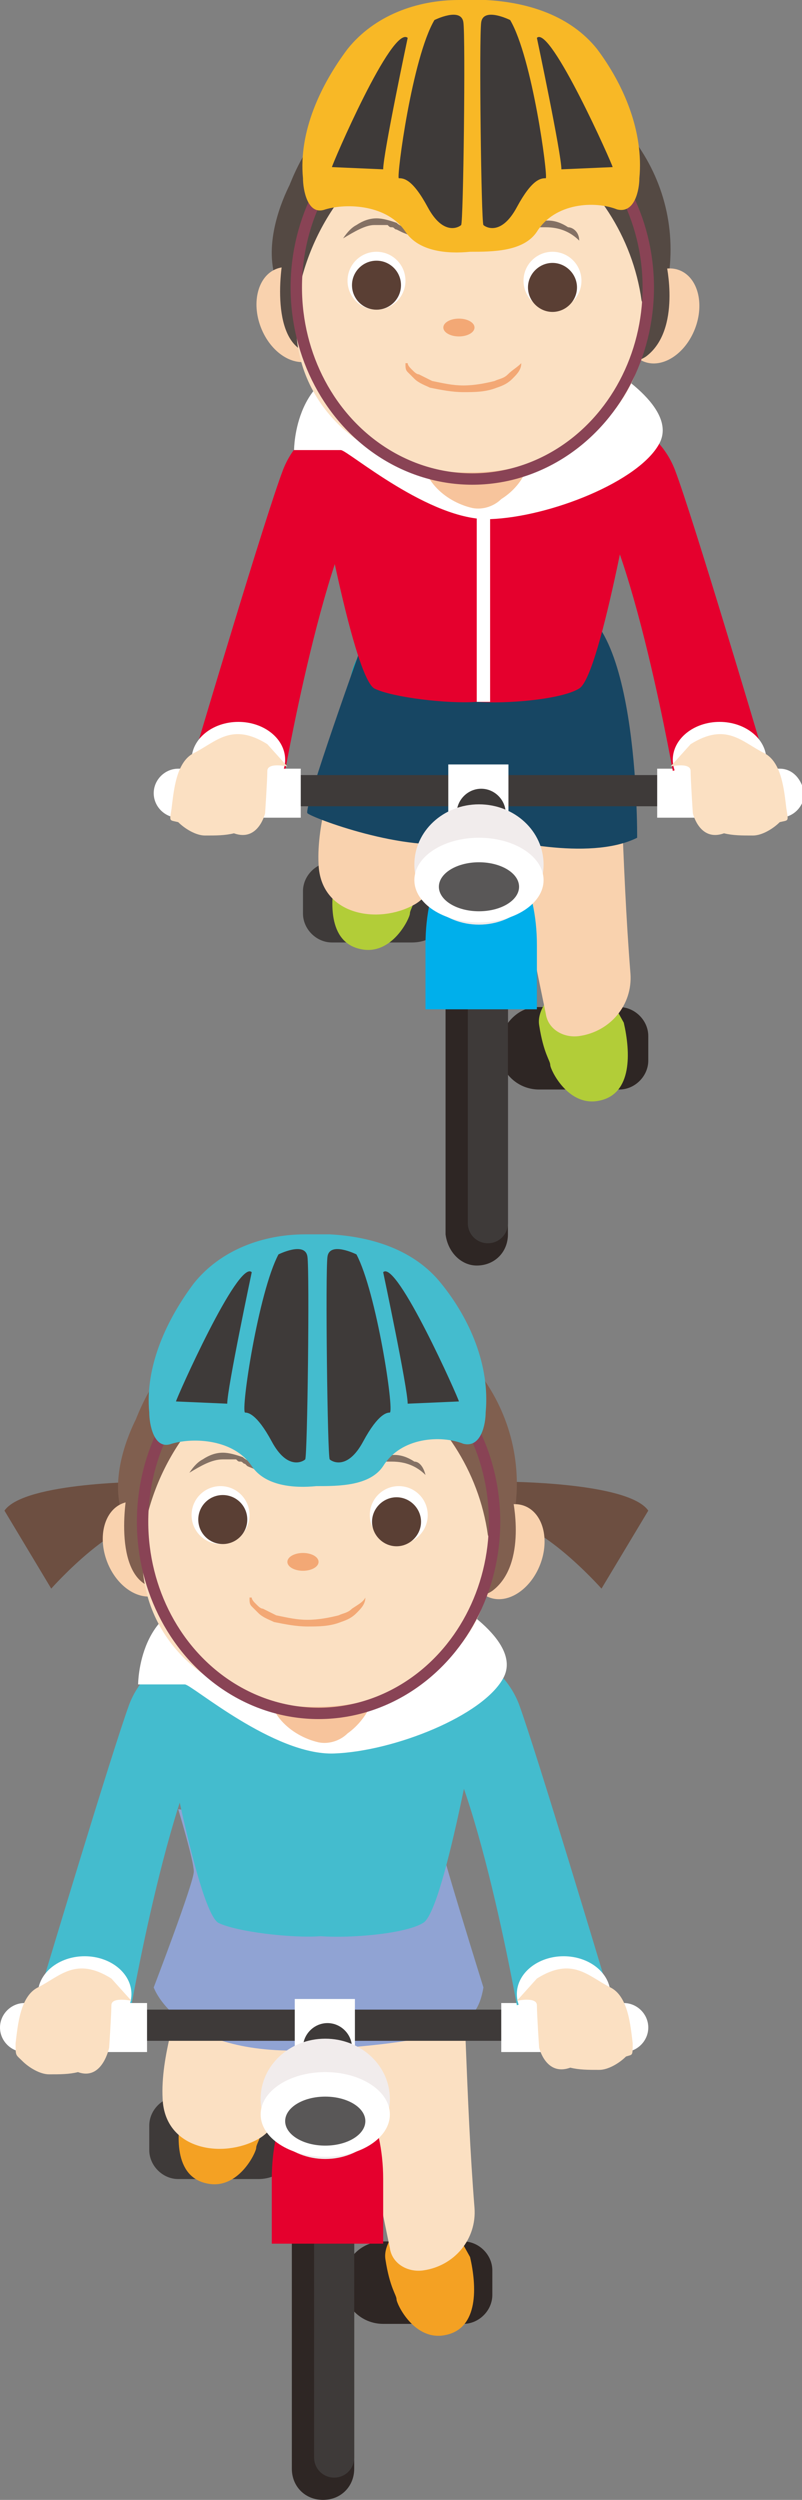 <?xml version="1.0" encoding="utf-8"?>
<!-- Generator: Adobe Illustrator 27.0.1, SVG Export Plug-In . SVG Version: 6.00 Build 0)  -->
<svg version="1.1" id="レイヤー_1" xmlns="http://www.w3.org/2000/svg" xmlns:xlink="http://www.w3.org/1999/xlink" x="0px"
	 y="0px" viewBox="0 0 36 112.2" style="enable-background:new 0 0 36 112.2;" xml:space="preserve">
<rect x="0" y="0" width="36" height="112.2" fill="#808080" stroke="none"/>
<style type="text/css">
	.st0{fill:#6D4F41;}
	.st1{fill:#00B1C3;}
	.st2{fill:#2E2624;}
	.st3{fill:#3E3A39;}
	.st4{fill:#F4A123;}
	.st5{fill:#FBE0C2;}
	.st6{fill:#90A3D3;}
	.st7{fill:#44BCCE;}
	.st8{fill:#E5002D;}
	.st9{fill:#FFFFFF;}
	.st10{fill:#F1ECEC;}
	.st11{fill:#595757;}
	.st12{fill:#805F4F;}
	.st13{fill:#F7C49C;}
	.st14{fill:#F9D2AE;}
	.st15{fill:#F3A875;}
	.st16{fill:#5A3F34;}
	.st17{fill:#847164;}
	.st18{fill:none;stroke:#894355;stroke-width:0.511;stroke-miterlimit:10;}
	.st19{fill:#B2CD38;}
	.st20{fill:#174663;}
	.st21{fill:#00AFEB;}
	.st22{fill:#544943;}
	.st23{fill:#F8B826;}
</style>
<g>
	<g>
		<g>
			<path class="st0" d="M22.6,66.5l-0.4,1.8c1.7-0.5,4.8,3,4.8,3l2.1-3.5C28.2,66.5,22.6,66.5,22.6,66.5z"/>
			<path class="st0" d="M6.7,66.5l0.4,1.8c-1.7-0.5-4.8,3-4.8,3l-2.1-3.5C1.1,66.5,6.7,66.5,6.7,66.5z"/>
			<g>
				<path class="st1" d="M11.7,89.2h5.6c1.6,0,2.9-1.3,2.9-2.9v0c0-1.6-1.3-2.9-2.9-2.9h-5.6c-1.6,0-2.9,1.3-2.9,2.9v0
					C8.8,87.9,10.1,89.2,11.7,89.2z"/>
				<path class="st2" d="M17.2,100.6H20h0.3h0.5c0.7,0,1.3,0.6,1.3,1.3v1.1c0,0.7-0.6,1.3-1.3,1.3h-0.5H20h-2.8
					c-1,0-1.8-0.8-1.8-1.8C15.4,101.4,16.2,100.6,17.2,100.6z"/>
				<path class="st3" d="M11.6,94.1H8.8H8.5H8c-0.7,0-1.3,0.6-1.3,1.3v1.1c0,0.7,0.6,1.3,1.3,1.3h0.5h0.3h2.8c1,0,1.8-0.8,1.8-1.8
					C13.4,94.9,12.6,94.1,11.6,94.1z"/>
				<path class="st4" d="M19.6,98.6c0,0-2.5,1.5-2.3,2.8c0.2,1.3,0.5,1.6,0.5,1.8c0,0.2,0.8,1.9,2.2,1.6c1.5-0.3,1.4-2.2,1.1-3.5"/>
				<path class="st4" d="M9.7,91.8c0,0,2.5,1.5,2.3,2.8s-0.5,1.6-0.5,1.8c0,0.2-0.8,1.9-2.2,1.6c-1.5-0.3-1.4-2.2-1.1-3.5"/>
				<path class="st5" d="M19.4,83.5c1.5,2.4,1.4,5.4,1.5,8.1c0.1,2.5,0.2,5,0.4,7.5c0.1,1.4-0.9,2.6-2.3,2.8l0,0
					c-0.7,0.1-1.4-0.3-1.5-1l-2.1-10.2c0,0-3.2-5.2-1.9-6.8"/>
				<path class="st5" d="M11.1,80.8c0,0-1.3,1.8-1.5,3.1c-0.2,1.5-0.7,2.9-1.1,4.3c-0.5,1.9-1.3,4.1-1.2,6c0.1,2.3,2.7,2.7,4.3,1.8
					c2.2-1.2,3.1-9,3.3-9"/>
				<path class="st6" d="M9.5,81.4L8,81.2c0,0,0.7,2.3,0.7,2.8c0,0.5-1.8,5.2-1.8,5.2s1.1,3.2,7.3,2.8c6.1-0.4,7.2-1,7.5-2.8
					c0,0-2-6.4-2-6.8"/>
				<path class="st7" d="M14.3,73c0,0,0,0.4,0.1,1.1c0.1-0.7,0.1-1.1,0.1-1.1l7.2,2.8c-0.1,0.3-1.7,9.9-2.7,10.5
					c-0.8,0.5-3.3,0.7-4.6,0.6c-1.3,0.1-3.8-0.2-4.6-0.6c-1-0.6-2.7-10.2-2.7-10.5L14.3,73z"/>
				<g>
					<path class="st2" d="M14.5,112.2L14.5,112.2c0.8,0,1.4-0.6,1.4-1.4V99.5c0-0.8-0.6-1.4-1.4-1.4h0c-0.8,0-1.4,0.6-1.4,1.4v11.3
						C13.1,111.6,13.7,112.2,14.5,112.2z"/>
					<path class="st3" d="M15,111.2L15,111.2c0.5,0,0.9-0.4,0.9-0.9V99c0-0.5-0.4-0.9-0.9-0.9h0c-0.5,0-0.9,0.4-0.9,0.9v11.3
						C14.1,110.8,14.5,111.2,15,111.2z"/>
				</g>
				<path class="st8" d="M12.2,100.7v-2.9c0-2.7,1.1-4.8,2.5-4.8s2.5,2.2,2.5,4.8v2.9H12.2z"/>
				<g>
					<path class="st7" d="M8.9,73.8c0,0-2.3,0.6-3.1,2.7c-0.8,2.2-3.8,12.2-3.8,12.2l3.9,1.3c0,0,2.3-13,4.5-13.1"/>
					<ellipse class="st9" cx="3.8" cy="89.5" rx="2.1" ry="1.7"/>
					<g>
						
							<rect x="4.4" y="90.2" transform="matrix(-1 -4.467150e-11 4.467150e-11 -1 27.938 181.796)" class="st3" width="19.1" height="1.4"/>
						<path class="st9" d="M1.1,89.9h5.5v2.2H1.1C0.5,92.1,0,91.6,0,91C0,90.4,0.5,89.9,1.1,89.9z"/>
						<path class="st9" d="M28,89.9h-5.5v2.2H28c0.6,0,1.1-0.5,1.1-1.1C29.1,90.4,28.6,89.9,28,89.9z"/>
						<g>
							
								<rect x="13.2" y="89.8" transform="matrix(-1 -4.389878e-11 4.389878e-11 -1 29.131 181.919)" class="st9" width="2.7" height="2.4"/>
							<g>
								<path class="st3" d="M14.7,93.6L14.7,93.6c0.6,0,1.1-0.5,1.1-1.1v-0.6c0-0.6-0.5-1.1-1.1-1.1h0c-0.6,0-1.1,0.5-1.1,1.1v0.6
									C13.6,93.1,14.1,93.6,14.7,93.6z"/>
								<ellipse class="st10" cx="14.6" cy="94.2" rx="2.9" ry="2.7"/>
								<ellipse class="st9" cx="14.6" cy="94.9" rx="2.9" ry="1.9"/>
								<ellipse class="st11" cx="14.6" cy="95.2" rx="1.8" ry="1.1"/>
							</g>
						</g>
					</g>
					<path class="st5" d="M0.7,91.7c0.1-0.8,0.2-2.1,1-2.5c1-0.5,1.7-1.4,3.3-0.4l0.9,1c0,0-0.9-0.2-0.9,0.2c0,0.4-0.1,1.9-0.1,1.9
						S4.6,93.4,3.5,93c-0.4,0.1-0.8,0.1-1.3,0.1c-0.4,0-0.9-0.3-1.2-0.6C0.7,92.2,0.7,92.3,0.7,91.7z"/>
					<path class="st7" d="M20.2,73.8c0,0,2.3,0.6,3.1,2.7c0.8,2.2,3.8,12.2,3.8,12.2l-3.9,1.3c0,0-2.3-13-4.5-13.1"/>
					<ellipse class="st9" cx="25.3" cy="89.5" rx="2.1" ry="1.7"/>
					<path class="st5" d="M28.4,91.7c-0.1-0.8-0.2-2.1-1-2.5c-1-0.5-1.7-1.4-3.3-0.4l-0.9,1c0,0,0.9-0.2,0.9,0.2
						c0,0.4,0.1,1.9,0.1,1.9s0.3,1.3,1.4,0.9c0.4,0.1,0.8,0.1,1.3,0.1c0.4,0,0.9-0.3,1.2-0.6C28.4,92.2,28.4,92.3,28.4,91.7z"/>
				</g>
			</g>
			<path class="st9" d="M20,71.7c0,0,3.5,1.9,2.6,3.6s-4.9,3.3-7.6,3.4s-6.4-3.1-6.7-3.1c-0.3,0-2.1,0-2.1,0s0-3.8,3.4-3.8"/>
			<g>
				<g>
					<g>
						<path class="st12" d="M9.8,59c0.5-0.2,0.9-0.2,0.9-0.2c1.1-0.5,2.3-0.7,3.6-0.7c4.9,0,8.9,3.8,8.9,8.5s-4,8.5-8.9,8.5
							c-4.4,0-8.1-3.1-8.8-7.1c-0.6-1.7,0.3-3.7,0.6-4.3c0,0,0.8-2.1,1.5-2.2"/>
						<path class="st13" d="M16.8,75.5l-4.5,0c0,0,0,0,0.1,0.1l-0.3,0c-0.2,1.2,0.9,2.3,2.2,2.6c0.5,0.1,1-0.1,1.3-0.4
							C16.3,77.3,16.9,76.4,16.8,75.5z"/>
						<g>
							
								<ellipse transform="matrix(0.361 -0.933 0.933 0.361 -50.378 65.696)" class="st14" cx="22.7" cy="69.6" rx="2.2" ry="1.6"/>
							
								<ellipse transform="matrix(0.933 -0.361 0.361 0.933 -24.664 6.955)" class="st14" cx="6.3" cy="69.5" rx="1.6" ry="2.2"/>
							<path class="st12" d="M23,67.2c0,0,0.7,3-0.9,4.2c-1.6,1.1-1.4-3.8-1.4-3.8l0.2-0.6"/>
							<path class="st12" d="M5.8,66.6c-0.1,0.1-0.8,3.9,0.9,4.6S7.7,66,7.7,66"/>
							<path class="st5" d="M22,69.5c0-0.2,0-0.4-0.1-0.6c-0.4-2.9-2.1-5.4-4.3-6.8c-0.7,0.3-1.4,0.5-2.2,0.5
								c-1.2,0-2.3-0.5-3.2-1.2c-2.9,1-5.3,4.1-5.8,7.7c0,0.2,0,0.4,0,0.6c0,0.2,0,0.4,0,0.6c0.2,3.6,3.4,6.4,7.8,6.3c0,0,0,0,0,0
								c0,0,0,0,0.1,0c0,0,0,0,0.1,0c0,0,0,0,0,0c4.4-0.1,7.6-2.9,7.6-6.5C22,69.8,22,69.7,22,69.5z"/>
							<path class="st5" d="M6.2,67.2"/>
							<ellipse class="st15" cx="13.6" cy="70.1" rx="0.7" ry="0.4"/>
							<path class="st15" d="M16.4,71.7c0,0.3-0.2,0.5-0.4,0.7c-0.2,0.2-0.4,0.3-0.7,0.4c-0.5,0.2-1,0.2-1.5,0.2
								c-0.5,0-1-0.1-1.5-0.2c-0.2-0.1-0.5-0.2-0.7-0.4c-0.1-0.1-0.2-0.2-0.3-0.3c-0.1-0.1-0.1-0.2-0.1-0.4l0.1,0
								c0,0.1,0.1,0.2,0.2,0.3c0.1,0.1,0.2,0.2,0.3,0.2c0.2,0.1,0.4,0.2,0.6,0.3c0.5,0.1,0.9,0.2,1.4,0.2c0.5,0,1-0.1,1.4-0.2
								c0.2-0.1,0.4-0.1,0.6-0.3C16.1,72,16.3,71.9,16.4,71.7L16.4,71.7z"/>
							<g>
								<circle class="st9" cx="9.9" cy="68" r="1.3"/>
								<circle class="st16" cx="10" cy="68.2" r="1.1"/>
							</g>
							<g>
								<circle class="st9" cx="17.9" cy="68" r="1.3"/>
								<path class="st16" d="M18.9,68.3c0,0.6-0.5,1.1-1.1,1.1s-1.1-0.5-1.1-1.1c0-0.6,0.5-1.1,1.1-1.1S18.9,67.7,18.9,68.3z"/>
							</g>
							<path class="st17" d="M8.5,66.1c0.2-0.3,0.4-0.5,0.6-0.6c0.3-0.2,0.6-0.3,0.9-0.3c0.3,0,0.6,0.1,0.9,0.2
								c0.1,0.1,0.3,0.2,0.4,0.2c0.1,0.1,0.2,0.2,0.3,0.3L11.5,66c-0.1-0.1-0.2-0.1-0.4-0.2L11,65.7c-0.1,0-0.1-0.1-0.2-0.1
								c-0.1,0-0.1,0-0.2-0.1c-0.1,0-0.1,0-0.2,0c-0.1,0-0.1,0-0.2,0c-0.1,0-0.1,0-0.2,0C9.5,65.5,9,65.8,8.5,66.1L8.5,66.1z"/>
							<path class="st17" d="M19.1,66.2c-0.4-0.4-0.9-0.6-1.5-0.6c-0.1,0-0.1,0-0.2,0c-0.1,0-0.1,0-0.2,0c-0.1,0-0.1,0-0.2,0
								c-0.1,0-0.1,0-0.2,0.1c-0.1,0-0.1,0-0.2,0.1l-0.2,0.1c-0.1,0.1-0.2,0.1-0.4,0.2L16.1,66c0.1-0.1,0.2-0.2,0.3-0.3
								c0.1-0.1,0.2-0.2,0.4-0.2c0.3-0.1,0.6-0.2,0.9-0.2c0.3,0,0.6,0.1,0.9,0.3C18.8,65.6,19,65.8,19.1,66.2L19.1,66.2z"/>
						</g>
					</g>
				</g>
				<ellipse class="st18" cx="14.3" cy="68.3" rx="7.9" ry="8.6"/>
				<path class="st7" d="M19.8,57.6c-1.2-1.5-3.1-2.1-5-2.2c-0.1,0-0.2,0-0.3,0H14c-0.1,0-0.2,0-0.3,0c-1.9,0-3.8,0.7-5,2.2
					c-1.2,1.6-2.2,3.7-2,5.8c0,0.5,0.2,1.7,1,1.4c1-0.3,2.8-0.2,3.6,1c0.6,0.9,1.9,1,2.9,0.9c1,0,2.4,0,3-0.9c0.8-1.3,2.6-1.4,3.6-1
					c0.8,0.2,1-0.9,1-1.4C22,61.3,21.1,59.2,19.8,57.6z"/>
				<path class="st3" d="M16,56.3c0,0-1.2-0.6-1.3,0.1s0,9,0.1,9.1s0.8,0.5,1.5-0.8c0.7-1.3,1.1-1.3,1.2-1.3
					C17.7,63.3,16.9,58,16,56.3z"/>
				<path class="st3" d="M17.2,57.1c0,0,1.1,5.2,1.1,5.9l2.3-0.1C20.6,62.8,17.8,56.5,17.2,57.1z"/>
				<path class="st3" d="M12.5,56.3c0,0,1.2-0.6,1.3,0.1c0.1,0.7,0,9-0.1,9.1s-0.8,0.5-1.5-0.8c-0.7-1.3-1.1-1.3-1.2-1.3
					C10.8,63.3,11.6,58,12.5,56.3z"/>
				<path class="st3" d="M11.3,57.1c0,0-1.1,5.2-1.1,5.9l-2.3-0.1C7.9,62.8,10.7,56.5,11.3,57.1z"/>
			</g>
		</g>
	</g>
	<g>
		<g>
			<g>
				<path class="st1" d="M18.6,33.8h5.6c1.6,0,2.9-1.3,2.9-2.9v0c0-1.6-1.3-2.9-2.9-2.9h-5.6c-1.6,0-2.9,1.3-2.9,2.9v0
					C15.7,32.5,17,33.8,18.6,33.8z"/>
				<path class="st2" d="M24.1,45.2H27h0.3h0.5c0.7,0,1.3,0.6,1.3,1.3v1.1c0,0.7-0.6,1.3-1.3,1.3h-0.5H27h-2.8c-1,0-1.8-0.8-1.8-1.8
					S23.2,45.2,24.1,45.2z"/>
				<path class="st3" d="M18.5,38.7h-2.8h-0.3h-0.5c-0.7,0-1.3,0.6-1.3,1.3V41c0,0.7,0.6,1.3,1.3,1.3h0.5h0.3h2.8
					c1,0,1.8-0.8,1.8-1.8C20.3,39.5,19.5,38.7,18.5,38.7z"/>
				<path class="st19" d="M26.5,43.2c0,0-2.5,1.5-2.3,2.8c0.2,1.3,0.5,1.6,0.5,1.8c0,0.2,0.8,1.9,2.2,1.6c1.5-0.3,1.4-2.2,1.1-3.5"
					/>
				<path class="st19" d="M16.6,36.4c0,0,2.5,1.5,2.3,2.8c-0.2,1.3-0.5,1.6-0.5,1.8c0,0.2-0.8,1.9-2.2,1.6c-1.5-0.3-1.4-2.2-1.1-3.5
					"/>
				<path class="st14" d="M26.4,28.1c1.5,2.4,1.4,5.4,1.5,8.1c0.1,2.5,0.2,5,0.4,7.5c0.1,1.4-0.9,2.6-2.3,2.8l0,0
					c-0.7,0.1-1.4-0.3-1.5-1l-2.1-10.2c0,0-3.2-5.2-1.9-6.8"/>
				<path class="st14" d="M18.1,25.4c0,0-1.3,1.8-1.5,3.1c-0.2,1.5-0.7,2.9-1.1,4.3c-0.5,1.9-1.3,4.1-1.2,6c0.1,2.3,2.7,2.7,4.3,1.8
					c2.2-1.2,3.1-9,3.3-9"/>
				<path class="st20" d="M17.8,29.1l-1.5-0.3c0,0-2.7,7.5-2.5,7.7c0.2,0.2,4.4,1.8,6.9,1.3c0,0,0.4-3,0.5-2.8
					c0.1,0.2,1.1,2.6,1.1,2.6s4.1,1.1,6.3,0c0,0,0.1-11.1-3.6-10.4"/>
				<path class="st8" d="M21.3,17.6c0,0,0,0.4,0.1,1.1c0.1-0.7,0.1-1.1,0.1-1.1l7.2,2.8c-0.1,0.3-1.7,9.9-2.7,10.5
					c-0.8,0.5-3.3,0.7-4.6,0.6c-1.3,0.1-3.8-0.2-4.6-0.6c-1-0.6-2.7-10.2-2.7-10.5L21.3,17.6z"/>
				<g>
					<path class="st2" d="M21.4,56.8L21.4,56.8c0.8,0,1.4-0.6,1.4-1.4V44.1c0-0.8-0.6-1.4-1.4-1.4h0c-0.8,0-1.4,0.6-1.4,1.4v11.3
						C20.1,56.2,20.7,56.8,21.4,56.8z"/>
					<path class="st3" d="M21.9,55.8L21.9,55.8c0.5,0,0.9-0.4,0.9-0.9V43.6c0-0.5-0.4-0.9-0.9-0.9h0c-0.5,0-0.9,0.4-0.9,0.9v11.3
						C21,55.4,21.4,55.8,21.9,55.8z"/>
				</g>
				<path class="st21" d="M19.1,45.3v-2.9c0-2.7,1.1-4.8,2.5-4.8s2.5,2.2,2.5,4.8v2.9H19.1z"/>
				<g>
					<path class="st8" d="M15.8,18.4c0,0-2.3,0.6-3.1,2.7S8.9,33.3,8.9,33.3l3.9,1.3c0,0,2.3-13,4.5-13.1"/>
					<ellipse class="st9" cx="10.7" cy="34.1" rx="2.1" ry="1.7"/>
					<g>
						
							<rect x="11.4" y="34.8" transform="matrix(-1 -4.467150e-11 4.467150e-11 -1 41.83 70.987)" class="st3" width="19.1" height="1.4"/>
						<path class="st9" d="M8,34.5h5.5v2.2H8c-0.6,0-1.1-0.5-1.1-1.1C6.9,35,7.4,34.5,8,34.5z"/>
						<path class="st9" d="M35,34.5h-5.5v2.2H35c0.6,0,1.1-0.5,1.1-1.1C36,35,35.6,34.5,35,34.5z"/>
						<g>
							
								<rect x="20.2" y="34.4" transform="matrix(-1 -4.389878e-11 4.389878e-11 -1 43.023 71.11)" class="st9" width="2.7" height="2.4"/>
							<g>
								<path class="st3" d="M21.6,38.2L21.6,38.2c0.6,0,1.1-0.5,1.1-1.1v-0.6c0-0.6-0.5-1.1-1.1-1.1h0c-0.6,0-1.1,0.5-1.1,1.1v0.6
									C20.5,37.7,21,38.2,21.6,38.2z"/>
								<ellipse class="st10" cx="21.5" cy="38.8" rx="2.9" ry="2.7"/>
								<ellipse class="st9" cx="21.5" cy="39.5" rx="2.9" ry="1.9"/>
								<ellipse class="st11" cx="21.5" cy="39.8" rx="1.8" ry="1.1"/>
							</g>
						</g>
					</g>
					<path class="st5" d="M7.7,36.3c0.1-0.8,0.2-2.1,1-2.5c1-0.5,1.7-1.4,3.3-0.4l0.9,1c0,0-0.9-0.2-0.9,0.2s-0.1,1.9-0.1,1.9
						s-0.3,1.3-1.4,0.9c-0.4,0.1-0.8,0.1-1.3,0.1c-0.4,0-0.9-0.3-1.2-0.6C7.6,36.8,7.6,36.9,7.7,36.3z"/>
					<path class="st8" d="M27.2,18.4c0,0,2.3,0.6,3.1,2.7s3.8,12.2,3.8,12.2l-3.9,1.3c0,0-2.3-13-4.5-13.1"/>
					<ellipse class="st9" cx="32.3" cy="34.1" rx="2.1" ry="1.7"/>
					<path class="st5" d="M35.3,36.3c-0.1-0.8-0.2-2.1-1-2.5c-1-0.5-1.7-1.4-3.3-0.4l-0.9,1c0,0,0.9-0.2,0.9,0.2s0.1,1.9,0.1,1.9
						s0.3,1.3,1.4,0.9c0.4,0.1,0.8,0.1,1.3,0.1c0.4,0,0.9-0.3,1.2-0.6C35.4,36.8,35.4,36.9,35.3,36.3z"/>
				</g>
			</g>
			<path class="st9" d="M27,16.3c0,0,3.5,1.9,2.6,3.6c-0.9,1.7-4.9,3.3-7.6,3.4s-6.4-3.1-6.7-3.1s-2.1,0-2.1,0s0-3.8,3.4-3.8"/>
			<rect x="21.4" y="22.8" class="st9" width="0.6" height="8.7"/>
			<g>
				<g>
					<g>
						<path class="st22" d="M16.7,3.6c0.5-0.2,0.9-0.2,0.9-0.2c1.1-0.5,2.3-0.7,3.6-0.7c4.9,0,8.9,3.8,8.9,8.5s-4,8.5-8.9,8.5
							c-4.4,0-8.1-3.1-8.8-7.1c-0.6-1.7,0.3-3.7,0.6-4.3c0,0,0.8-2.1,1.5-2.2"/>
						<path class="st13" d="M23.7,20.1l-4.5,0c0,0,0,0,0.1,0.1l-0.3,0c-0.2,1.2,0.9,2.3,2.2,2.6c0.5,0.1,1-0.1,1.3-0.4
							C23.3,21.9,23.9,21,23.7,20.1z"/>
						<g>
							
								<ellipse transform="matrix(0.361 -0.933 0.933 0.361 5.732 36.764)" class="st14" cx="29.7" cy="14.2" rx="2.2" ry="1.6"/>
							
								<ellipse transform="matrix(0.933 -0.361 0.361 0.933 -4.202 5.729)" class="st14" cx="13.2" cy="14.1" rx="1.6" ry="2.2"/>
							<path class="st22" d="M29.9,11.8c0,0,0.7,3-0.9,4.2c-1.6,1.1-1.4-3.8-1.4-3.8l0.2-0.6"/>
							<path class="st22" d="M12.8,11.2c-0.1,0.1-0.8,3.9,0.9,4.6s0.9-5.2,0.9-5.2"/>
							<path class="st5" d="M28.9,14.1c0-0.2,0-0.4-0.1-0.6c-0.4-2.9-2.1-5.4-4.3-6.8c-0.7,0.3-1.4,0.5-2.2,0.5
								c-1.2,0-2.3-0.5-3.2-1.2c-2.9,1-5.3,4.1-5.8,7.7c0,0.2,0,0.4,0,0.6c0,0.2,0,0.4,0,0.6c0.2,3.6,3.4,6.4,7.8,6.3c0,0,0,0,0,0
								c0,0,0,0,0.1,0c0,0,0,0,0.1,0c0,0,0,0,0,0c4.4-0.1,7.6-2.9,7.6-6.5C29,14.4,29,14.2,28.9,14.1z"/>
							<path class="st5" d="M13.1,11.8"/>
							<ellipse class="st15" cx="20.6" cy="14.7" rx="0.7" ry="0.4"/>
							<path class="st15" d="M23.4,16.3c0,0.3-0.2,0.5-0.4,0.7c-0.2,0.2-0.4,0.3-0.7,0.4c-0.5,0.2-1,0.2-1.5,0.2
								c-0.5,0-1-0.1-1.5-0.2c-0.2-0.1-0.5-0.2-0.7-0.4c-0.1-0.1-0.2-0.2-0.3-0.3c-0.1-0.1-0.1-0.2-0.1-0.4l0.1,0
								c0,0.1,0.1,0.2,0.2,0.3c0.1,0.1,0.2,0.2,0.3,0.2c0.2,0.1,0.4,0.2,0.6,0.3c0.5,0.1,0.9,0.2,1.4,0.2c0.5,0,1-0.1,1.4-0.2
								c0.2-0.1,0.4-0.1,0.6-0.3C23,16.6,23.2,16.5,23.4,16.3L23.4,16.3z"/>
							<g>
								<circle class="st9" cx="16.9" cy="12.6" r="1.3"/>
								<circle class="st16" cx="16.9" cy="12.8" r="1.1"/>
							</g>
							<g>
								<circle class="st9" cx="24.8" cy="12.6" r="1.3"/>
								<path class="st16" d="M25.9,12.9c0,0.6-0.5,1.1-1.1,1.1s-1.1-0.5-1.1-1.1c0-0.6,0.5-1.1,1.1-1.1S25.9,12.3,25.9,12.9z"/>
							</g>
							<path class="st17" d="M15.4,10.7c0.2-0.3,0.4-0.5,0.6-0.6c0.3-0.2,0.6-0.3,0.9-0.3c0.3,0,0.6,0.1,0.9,0.2
								c0.1,0.1,0.3,0.2,0.4,0.2c0.1,0.1,0.2,0.2,0.3,0.3l-0.1,0.1c-0.1-0.1-0.2-0.1-0.4-0.2l-0.2-0.1c-0.1,0-0.1-0.1-0.2-0.1
								c-0.1,0-0.1,0-0.2-0.1c-0.1,0-0.1,0-0.2,0c-0.1,0-0.1,0-0.2,0c-0.1,0-0.1,0-0.2,0C16.4,10.1,15.9,10.4,15.4,10.7L15.4,10.7z"
								/>
							<path class="st17" d="M26,10.8c-0.4-0.4-0.9-0.6-1.5-0.6c-0.1,0-0.1,0-0.2,0c-0.1,0-0.1,0-0.2,0c-0.1,0-0.1,0-0.2,0
								c-0.1,0-0.1,0-0.2,0.1c-0.1,0-0.1,0-0.2,0.1l-0.2,0.1c-0.1,0.1-0.2,0.1-0.4,0.2L23,10.6c0.1-0.1,0.2-0.2,0.3-0.3
								c0.1-0.1,0.2-0.2,0.4-0.2c0.3-0.1,0.6-0.2,0.9-0.2c0.3,0,0.6,0.1,0.9,0.3C25.7,10.2,26,10.4,26,10.8L26,10.8z"/>
						</g>
					</g>
				</g>
				<ellipse class="st18" cx="21.2" cy="12.9" rx="7.9" ry="8.6"/>
				<path class="st23" d="M26.8,2.2c-1.2-1.5-3.1-2.1-5-2.2c-0.1,0-0.2,0-0.3,0h-0.6c-0.1,0-0.2,0-0.3,0c-1.9,0-3.8,0.7-5,2.2
					c-1.2,1.6-2.2,3.7-2,5.8c0,0.5,0.2,1.7,1,1.4c1-0.3,2.8-0.2,3.6,1c0.6,0.9,1.9,1,2.9,0.9c1,0,2.4,0,3-0.9c0.8-1.3,2.6-1.4,3.6-1
					c0.8,0.2,1-0.9,1-1.4C28.9,5.9,28,3.8,26.8,2.2z"/>
				<path class="st3" d="M22.9,0.9c0,0-1.2-0.6-1.3,0.1c-0.1,0.7,0,9,0.1,9.1s0.8,0.5,1.5-0.8S24.3,8,24.5,8
					C24.6,7.9,23.9,2.6,22.9,0.9z"/>
				<path class="st3" d="M24.1,1.7c0,0,1.1,5.2,1.1,5.9l2.3-0.1C27.5,7.4,24.7,1.1,24.1,1.7z"/>
				<path class="st3" d="M19.5,0.9c0,0,1.2-0.6,1.3,0.1c0.1,0.7,0,9-0.1,9.1c-0.1,0.1-0.8,0.5-1.5-0.8S18.1,8,17.9,8
					C17.8,7.9,18.5,2.6,19.5,0.9z"/>
				<path class="st3" d="M18.3,1.7c0,0-1.1,5.2-1.1,5.9l-2.3-0.1C14.9,7.4,17.6,1.1,18.3,1.7z"/>
			</g>
		</g>
	</g>
</g>
</svg>
